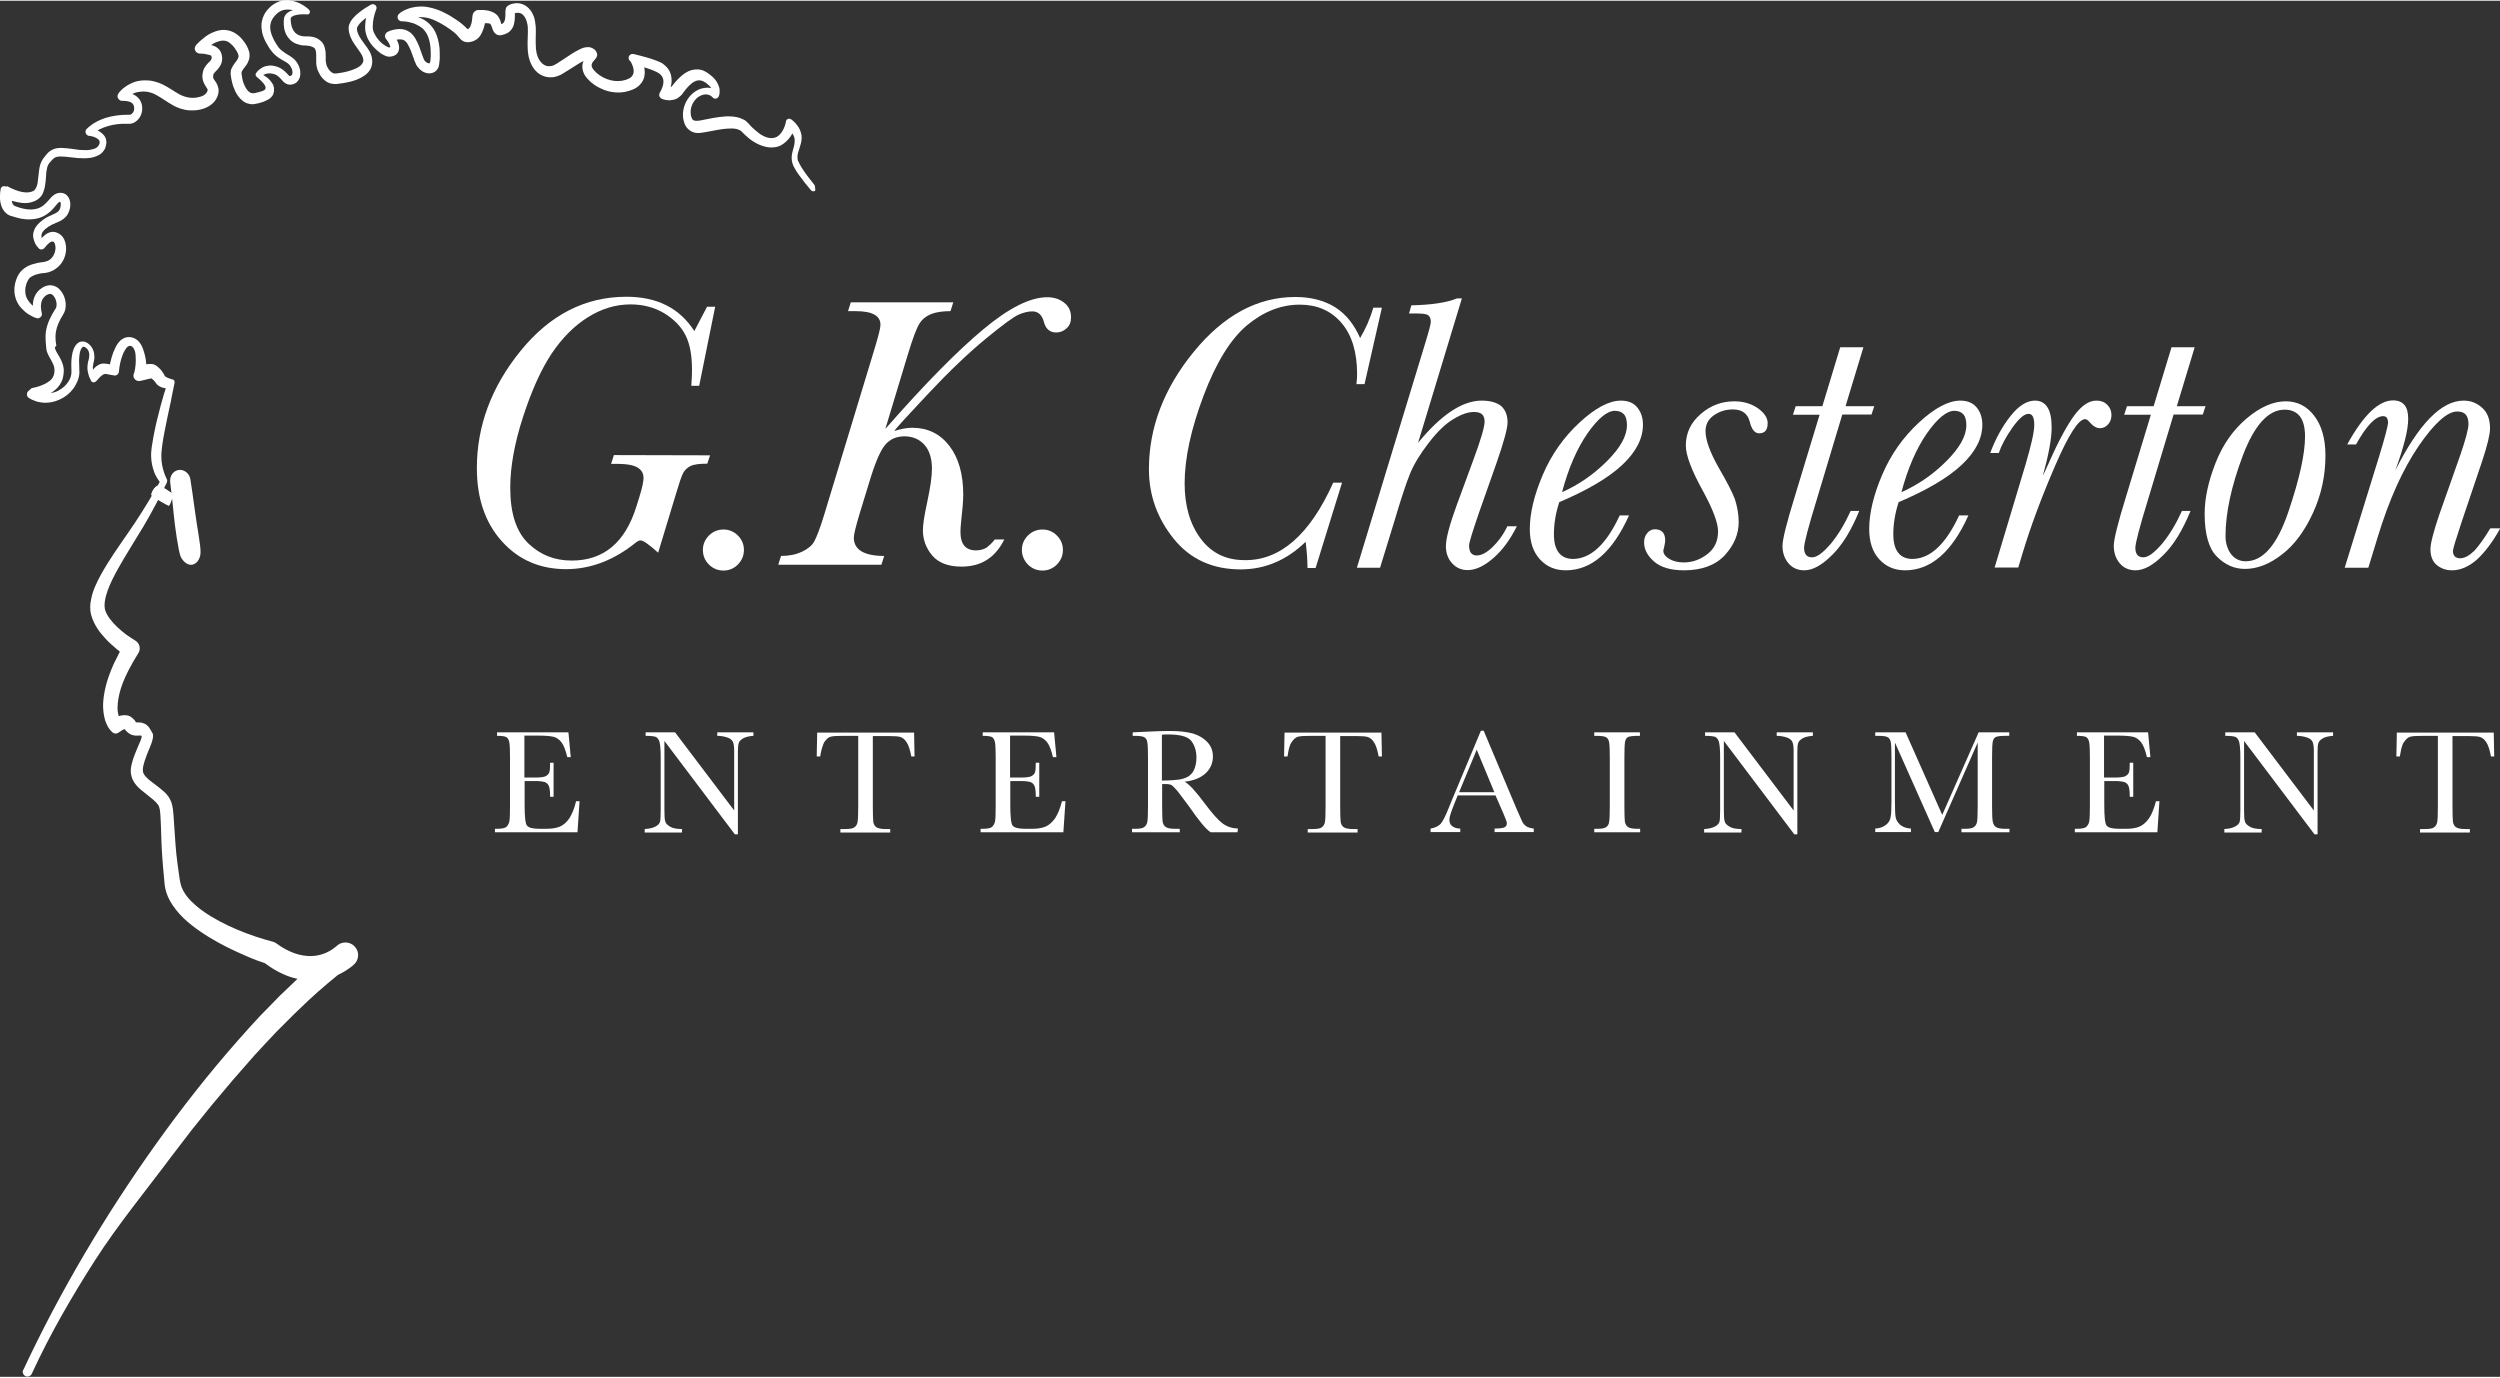 <svg xmlns="http://www.w3.org/2000/svg" width="1078" height="594" viewBox="0 0 1078.4 593.6"><rect x="0" y="0" width="1078.4" height="593.6" fill="#333333" stroke="none"/><style>.a{fill:#FFF;}</style><path d="M145.7 407.7c0 0 0.1 0 0.1-0.1C145.7 407.7 145.7 407.7 145.7 407.7z" class="a"/><path d="M351.2 79.3l0 0c-1.6-2-3.2-4-4.6-6.1 -0.7-1-1.4-2.1-1.9-3.2 -0.1-0.3-0.2-0.5-0.4-0.8 -0.1-0.2-0.2-0.4-0.2-0.7 -0.1-0.5-0.1-1-0.1-1.5 0.1-1.9 1.6-4.5 1.8-7.6 0.1-1.7-0.5-3.3-1.2-4.6 -0.8-1.3-1.7-2.4-3-3.4l-0.3-0.2c-0.2-0.2-0.6-0.3-0.9-0.3 -0.8 0-1.4 0.6-1.4 1.4 -0.5 2.6-2 5.5-4.1 6.5 -1 0.5-2.3 0.6-3.6 0.3 -1.2-0.3-2.4-0.9-3.6-1.7 -1.1-0.8-2.2-1.8-3.2-2.7 -0.5-0.5-1-1-1.5-1.6l-0.4-0.4c-0.2-0.2-0.4-0.4-0.6-0.6 -0.4-0.4-0.9-0.7-1.4-0.9 -1.9-1-3.7-1.2-5.5-1.3 -1.7-0.1-3.4 0.1-5 0.3 -1.6 0.2-3.2 0.5-4.7 0.8 -1.7 0.3-3.2 0.7-4.4 0.8 -0.6 0-1.1 0-1.5-0.1 -0.3-0.1-0.5-0.2-0.8-0.5 -0.2-0.3-0.4-0.8-0.6-1.4 -0.1-0.6-0.2-1.2-0.2-1.8 0-2.5 1.3-5 3.2-6.4 1-0.7 2.2-1.2 3.3-1.2 0.5 0 1.1 0.1 1.6 0.3 0.2 0.1 0.5 0.2 0.7 0.4 0.2 0.1 0.5 0.4 0.6 0.5l0.2 0.2c0.1 0.1 0.3 0.2 0.4 0.3 0.8 0.4 1.8 0 2.1-0.8l0 0c0.1-0.2 0.1-0.3 0.2-0.5 0-0.1 0.1-0.2 0.1-0.4 0.1-0.2 0.1-0.5 0.1-0.7 0-0.5 0-0.9 0-1.4 -0.1-0.9-0.4-1.7-0.8-2.5 -0.7-1.5-1.8-2.7-3-3.6 -1.1-0.9-2.5-2-4.3-2.4 -1.8-0.4-3.8-0.1-5.3 0.6 -1.5 0.7-2.8 1.7-3.9 2.8 -1.1 1-2 2.1-2.9 3.2 -0.1 0.1-0.2 0.3-0.3 0.4 -0.1 0.1-0.1 0.2-0.2 0.2 -0.1 0.1-0.2 0.2-0.4 0.3 0.2-0.9 0.4-1.8 0.4-2.8 0-1.3-0.2-2.8-0.9-4.1 -0.6-1.3-1.7-2.3-2.7-3.1 -0.5-0.4-1.1-0.7-1.6-0.9 -0.5-0.2-1-0.4-1.5-0.6 -1-0.4-2-0.7-2.9-1 -2-0.6-3.9-1.1-5.9-1.6l-0.9-0.2c-0.7-0.2-1.5 0.1-1.9 0.8 -0.5 0.8-0.2 1.9 0.6 2.4 0.2 0.3 0.5 0.9 0.7 1.4 0.2 0.5 0.4 1 0.5 1.5 0.2 1 0.2 1.9-0.1 2.6 -0.3 0.7-0.8 1.4-1.7 1.8 -0.9 0.5-1.9 0.8-3 1 -2.2 0.4-4.4 0.1-6.6-0.7 -2.1-0.8-4.1-2.1-5.5-3.7 -0.7-0.8-1.2-1.7-1.1-2.3 0-0.6 0.4-1.4 1.3-2.3 0.2-0.3 0.4-0.5 0.7-0.9 0.1-0.2 0.3-0.5 0.4-1.1 0-0.3 0-0.7-0.2-1.1 0-0.1-0.1-0.1-0.1-0.1l0-0.1 -0.1-0.2c-0.2-0.4-0.6-0.9-1.1-1.2 -0.5-0.3-1-0.6-1.5-0.7 -1-0.2-1.9 0-2.6 0.1 -0.7 0.2-1.4 0.5-2 0.8 -2.5 1.2-4.6 2.7-6.7 4.1 -1.1 0.7-2.1 1.4-3.1 2 -0.5 0.3-1 0.6-1.5 0.8 -0.3 0.1-0.4 0.2-0.7 0.2 -0.2 0.1-0.5 0.1-0.7 0.1 -1.9 0.3-3.6-0.9-4.7-2.7 -1.1-1.8-1.5-4.1-1.5-6.5 -0.1-2.4 0.1-4.9 0-7.6 -0.1-1.4-0.3-2.8-0.7-4.2 -0.5-1.4-1.1-2.7-2.3-3.9 -1.1-1.2-2.8-2.1-4.5-2.2 -0.9-0.1-1.7 0-2.5 0.2 -0.4 0.1-0.8 0.2-1.2 0.4 -0.2 0.1-0.4 0.2-0.7 0.4 -0.1 0-0.1 0.1-0.2 0.1 -0.1 0 0 0-0.1 0.1 -0.1 0.1-0.2 0.2-0.3 0.3 -0.3 0.4-0.4 0.6-0.4 0.8 -0.2 0.8-0.2 1.1-0.2 1.5l0 1c0 0.6 0 1.2-0.1 1.7 -0.1 1-0.5 1.8-0.9 2.1 -0.2 0.2-0.4 0.3-0.8 0.4 0-0.1 0-0.1 0-0.2 -0.2-0.6-0.3-1.3-0.8-2.2 -0.2-0.4-0.5-0.9-0.8-1.3 -0.4-0.4-0.9-0.8-1.3-1.1 -0.9-0.5-1.8-0.8-2.6-1 -0.8-0.2-1.6-0.2-2.3-0.3 -0.8 0-1.4 0-2.3 0h0l0 0c-1.3 0.2-2.2 1.3-2.3 2.6 -0.1 1.4-0.3 3.1-0.8 4.2 -0.2 0.6-0.5 1-0.8 1.2 -0.1 0.1-0.2 0.1-0.2 0.2l0 0 -0.1 0 -0.2 0.1 0 0c-0.1-0.2-0.3-0.4-0.5-0.5 -0.7-0.7-1.4-1.4-2.2-2 -1.5-1.2-3.1-2.2-4.7-3.2 -0.8-0.5-1.6-0.9-2.4-1.3 -0.9-0.4-1.7-0.9-2.6-1.2 -1.8-0.7-3.7-1.2-5.7-1.5 -2-0.2-4-0.1-6 0.4 -1 0.2-1.9 0.6-2.9 1 -0.5 0.2-0.9 0.5-1.3 0.7 -0.5 0.3-0.8 0.5-1.3 1l0 0c-0.4 0.3-0.6 0.8-0.6 1.4 0 1 0.8 1.8 1.9 1.8l0.1 0c0.4 0 1 0 1.5 0.1 0.5 0.1 1.1 0.1 1.6 0.3 1 0.2 2.1 0.5 3 1 0.9 0.4 1.9 1 2.6 1.6 0.7 0.6 1.3 1.4 1.8 2.2 1 1.8 1.5 3.9 1.7 6.1 0.1 1.1 0.1 2.2 0.1 3.3 0 0.6 0 1.1-0.1 1.7 0 0.5-0.1 1.2-0.2 1.4 -0.1 0.3-0.2 0.4-0.2 0.4 0 0-0.1 0.1-0.4 0 -0.5-0.1-1.3-0.5-1.7-1.1 -0.1-0.2-0.2-0.3-0.3-0.5 -0.1-0.2-0.2-0.4-0.3-0.7 -0.2-0.5-0.4-1-0.6-1.6 -0.4-1.1-0.8-2.3-1.2-3.4 -0.5-1.2-1-2.3-1.7-3.5 -0.4-0.6-0.8-1.2-1.3-1.7 -0.5-0.6-1.2-1.1-2-1.5 -1.5-0.8-3.2-0.9-4.6-0.7 -0.7 0.1-1.4 0.2-2.1 0.4 -0.7 0.2-1.3 0.4-2 0.8l0 0 0 0c-0.1 0.1-0.2 0.1-0.3 0.2 -0.8 0.7-1 1.9-0.3 2.8 0.7 0.8 1.4 1.9 1.7 2.8 0.2 0.4 0.1 0.7 0.2 0.7 -0.1 0-0.1 0.1-0.2 0.1 -0.1 0-0.2 0-0.3 0.1 -0.1 0-0.4-0.1-0.6-0.2 -0.5-0.2-1-0.5-1.4-0.8 -1-0.6-1.9-1.4-2.6-2.3 -0.8-0.9-1.4-1.9-1.9-2.9 -0.1-0.3-0.2-0.5-0.3-0.7 -0.1-0.2-0.1-0.5-0.2-0.7 -0.1-0.5-0.1-1.1-0.1-1.7 0-2.3 0.6-4.9 1.5-7.2l0 0c0.2-0.4 0.2-1-0.1-1.4 -0.4-0.8-1.4-1-2.2-0.6l0 0c-1.8 1-3.5 2.1-5.1 3.4 -0.8 0.6-1.6 1.3-2.3 2.1 -0.7 0.8-1.5 1.7-2 3.2 -0.1 0.4-0.2 0.8-0.2 1.2 0 0.4 0 0.6 0 0.9 0.1 0.6 0.2 1.2 0.3 1.7 0.3 1.1 0.8 2.2 1.3 3.1 1.1 1.9 2.4 3.5 3.4 5 0.5 0.7 0.9 1.5 1.1 2.1 0.2 0.7 0.3 1.3 0.2 1.8 -0.2 0.6-0.4 1-0.9 1.5 -0.4 0.5-1.1 0.9-1.8 1.3 -1.4 0.7-3.2 1.3-4.9 1.7 -0.9 0.2-1.8 0.4-2.7 0.5l-1.4 0.2c-0.3 0-0.6 0-0.8 0 -1.1-0.2-2.2-1.2-2.9-2.6 -0.4-0.7-0.6-1.4-0.7-2.2 -0.1-0.4-0.1-0.8-0.1-1.1v-1.4c0-1 0-2.1-0.3-3.3 -0.2-1.2-0.8-2.6-1.9-3.5 -2.2-2-4.9-1.9-6.7-1.9 -1.7 0-3.1-0.5-4.2-1.5 -1-1-1.7-2.6-1.9-4.3 0-0.4-0.1-0.8-0.1-1.3 0-0.2 0-0.4 0-0.6 0-0.2 0-0.2 0.1-0.3 0.1-0.3 0.6-0.7 1.4-1 1.5-0.5 3.5-0.6 5.3-0.5l0 0c0.4 0.1 0.9 0 1.2-0.3 0.4-0.5 0.4-1.2-0.1-1.7l-0.2-0.2c-1.2-1.1-2.5-1.9-3.9-2.6 -1.5-0.7-3-1.1-4.8-1.3 -1.7-0.1-3.5 0.2-5.1 1 -0.8 0.4-1.5 0.9-2.2 1.4 -0.6 0.6-1.2 1.1-1.8 1.8 -1.1 1.3-1.9 2.9-2.3 4.7 -0.4 1.7-0.2 3.5 0.1 5.1 0.4 1.6 1 3.1 1.8 4.5 0.8 1.4 1.5 2.6 2.6 3.9 1.1 1.3 2.4 2.3 3.8 3.1 1.3 0.8 2.6 1.4 3.3 2.1 0.7 0.7 1.3 1.8 1.5 2.8 0.1 0.5 0.1 1 0 1.4 -0.1 0.4-0.2 0.5-0.5 0.7 -0.1 0.1-0.3 0.2-0.4 0.2 -0.1 0-0.1 0-0.2 0 -0.2 0-0.6-0.4-1.1-1 -1-1.1-2.4-2.3-4-2.9 -0.8-0.3-1.7-0.5-2.5-0.6 -0.9-0.1-1.8 0-2.6 0.2 -0.9 0.2-1.7 0.6-2.4 1.1 -0.7 0.5-1.3 1-1.9 1.9l0 0c-0.4 0.5-0.3 1.2 0.2 1.6l0.2 0.2c1.9 1.5 4.1 3.7 3.6 4.9 -0.1 0.4-0.1 0.4-0.3 0.5 -0.2 0.2-0.6 0.4-1.1 0.6 -0.5 0.2-1.1 0.3-1.7 0.5l-0.9 0.2c-0.3 0.1-0.7 0.2-0.9 0.2 -0.8 0.1-1.5-0.1-2.2-0.6 -0.7-0.6-1.3-1.5-1.8-2.5 -0.5-1-0.9-2.2-1.1-3.4 -0.1-0.6-0.2-1.2-0.3-1.8l0-0.4c0-0.1 0-0.2 0-0.2 0-0.1 0-0.3 0.1-0.4 0.2-0.6 1-1.6 2-2.9 0.5-0.7 0.9-1.6 1.2-2.6 0.2-1 0.2-2.1 0-3 -0.5-1.8-1.3-3.2-2.2-4.4 -0.9-1.2-1.9-2.4-3.4-3.4 -1.4-1-3.2-1.6-5-1.7 -1.8-0.1-3.5 0.4-4.9 1 -1.5 0.6-2.8 1.4-4 2.4 -1.2 0.9-2.3 1.9-3.4 3.1l0 0c-0.3 0.4-0.5 0.9-0.6 1.4 0 1.2 0.9 2.2 2.1 2.3l0.1 0c1.3 0 2.7 0.2 3.8 0.5 0.5 0.1 1 0.3 1.2 0.5 0 0.1 0 0.2 0.1 0.4 0.1 0.5 0 0.8-0.1 1 -0.1 0.3-0.3 0.6-0.7 1 -0.4 0.4-1 0.9-1.6 1.7 -0.3 0.4-0.6 0.9-0.9 1.4 -0.1 0.3-0.3 0.6-0.3 0.9 -0.1 0.3-0.2 0.6-0.2 0.8 -0.2 0.9-0.3 2 0 3.2 0.3 1.2 0.9 2.2 1.3 2.8 0.2 0.3 0.4 0.6 0.5 0.8 0.1 0.1 0.1 0.2 0.2 0.4l0.1 0.1c0 0 0 0 0 0 0 0 0 0 0 0 0 0 0 0.3-0.1 0.6 -0.2 0.7-0.8 1.4-1.6 1.9 -0.9 0.5-2 0.8-3.2 1 -0.6 0.1-1.2 0.1-1.9 0.1 -0.6 0-1.2-0.1-1.7-0.2 -1.1-0.2-2.3-0.6-3.5-1.2 -2.3-1.2-4.7-3.1-7.7-4.5 -1.5-0.7-3.2-1.2-4.9-1.5 -1.7-0.2-3.5-0.2-5.2 0.1 -1.7 0.3-3.3 1-4.8 1.9 -0.7 0.4-1.4 1-2.1 1.5 -0.3 0.3-0.6 0.6-0.9 0.9 -0.3 0.3-0.6 0.6-0.9 1.1l0 0c-0.3 0.4-0.4 0.8-0.4 1.3 0.1 1.1 1 1.9 2.1 1.9l0 0c0.5 0 1.2 0 1.8 0.1 0.6 0.1 1.2 0.2 1.6 0.4 0.5 0.2 0.9 0.5 1.1 0.8 0.1 0.1 0.2 0.3 0.3 0.5 0.1 0.2 0.2 0.4 0.2 0.7 0.2 0.9 0.1 1.9-0.5 2.6 -0.3 0.4-0.6 0.7-0.9 0.8 -0.2 0.1-0.3 0.1-0.5 0.1 -0.1 0-0.1 0-0.3 0l-0.6 0c-3.1 0-6.2 0.4-9.3 1.3 -1.5 0.5-3 1.1-4.4 1.9 -0.7 0.4-1.4 0.8-2 1.3 -0.7 0.5-1.3 1-2 1.7l0 0c-0.2 0.3-0.4 0.6-0.4 1 -0.1 0.9 0.6 1.8 1.5 1.9l0.1 0c1.1 0.1 2.4 0.5 3.2 1 0.4 0.3 0.8 0.5 1 0.8 0.2 0.3 0.3 0.6 0.3 0.9 0 0.4-0.1 0.9-0.3 1.2 -0.2 0.4-0.5 0.7-0.8 1 -0.7 0.6-1.8 0.9-3 1.1 -1.2 0.2-2.5 0.2-3.8 0.1 -0.6 0-1.3-0.1-2-0.2l-2.1-0.3c-1.4-0.2-2.8-0.3-4.3-0.4 -0.8 0-1.6 0-2.5 0.2 -0.9 0.2-1.8 0.6-2.5 1.1 -0.8 0.5-1.3 1.1-1.8 1.7 -0.2 0.3-0.5 0.6-0.7 0.9 -0.2 0.3-0.4 0.5-0.7 0.9 -1 1.5-1.4 3.1-1.6 4.6 -0.2 1.5-0.3 2.9-0.5 4.2 -0.1 1.3-0.3 2.6-0.8 3.5 -0.4 1-1 1.5-2 1.8 -1 0.3-2.2 0.4-3.4 0.2 -2.4-0.3-4.9-1.4-7.1-2.6L2.6 80.2l0 0c-0.2-0.1-0.4-0.2-0.6-0.2 -0.8-0.1-1.6 0.4-1.7 1.2 -0.2 1-0.3 2-0.3 3L0 84.2l0 0c0 0 0 0 0 0 0 0.4 0 0.9 0 1.3 0.1 1.4 0.4 2.9 1.2 4.4 0.4 0.7 1 1.4 1.6 1.9 0.3 0.3 0.7 0.5 1.1 0.7 0.4 0.2 0.8 0.4 1.1 0.4 1.3 0.4 2.6 0.8 4 1.1 2.7 0.5 5.7 0.5 8.5-0.5 2.8-1 5.1-3.2 6.7-5.3l0.6-0.7c0.2-0.2 0.3-0.3 0.5-0.5 0.3-0.2 0.6-0.3 0.6-0.3 0 0 0.1 0 0.2 0.3 0.1 0.3 0.2 0.7 0.1 1.2 0 0.5-0.2 1.1-0.3 1.5 -0.2 0.4-0.4 0.8-0.7 1.1 -0.6 0.6-1.6 1.1-2.8 1.6 -1.2 0.5-2.5 1.1-3.7 2 -1.2 0.9-2.3 1.8-3.2 3.1 -0.9 1.3-1.5 3.2-1.1 4.9 0.2 0.9 0.5 1.6 0.8 2.4 0.4 0.7 0.8 1.3 1.5 2l0 0c0.1 0.1 0.1 0.1 0.2 0.2 0.7 0.5 1.7 0.4 2.3-0.4l0.2-0.2c0.5-0.7 1.3-1.5 1.9-2 0.3-0.2 0.7-0.4 0.9-0.5 0.3-0.1 0.4 0 0.6 0 0.1 0 0.2 0.1 0.3 0.1 0.1 0.1 0.1 0.1 0.2 0.2 0.1 0.1 0.3 0.4 0.4 0.7 0.2 0.7 0.3 1.5 0.2 2.4 -0.2 1.7-1 3.3-2.3 4.3 -0.6 0.5-1.4 0.8-2.2 1 -0.2 0-0.4 0.1-0.6 0.1l-0.7 0.1c-0.6 0.1-1.2 0.2-1.9 0.3 -1.2 0.3-2.5 0.6-3.8 1.2 -1.3 0.6-2.6 1.5-3.6 2.7 -1 1.2-1.6 2.6-2 3.9 -0.4 1.3-0.6 2.6-0.6 4 0 2.8 1.1 5.7 3 7.7 0.9 1 1.9 1.9 3 2.6 1.1 0.7 2.2 1.3 3.5 1.7l0 0c0.3 0.1 0.7 0.2 1.1 0 0.9-0.3 1.5-1.2 1.2-2.2l0-0.1c-0.1-0.5-0.3-1.2-0.3-1.8 -0.1-0.6-0.1-1.2 0-1.8 0.1-1.2 0.5-2.2 1.2-3 0.6-0.8 1.8-1.5 2.5-1.5 0.4-0.1 0.7 0 1 0.2 0.3 0.2 0.7 0.5 0.9 0.9 0.6 0.8 1 1.9 1.1 3 0 0.5 0 1.1-0.1 1.5 -0.1 0.5-0.2 0.5-0.7 1.3 -1.6 2.6-3.1 5.4-3.7 8.7 -0.3 1.6-0.3 3.3-0.2 4.9l0.2 2.2 0.1 1.1c0.1 0.6 0.2 1.1 0.4 1.5 0.7 1.8 1.6 3 2.1 4.1 0.6 1.1 1 2.2 1 3.2 0 0.5 0 1-0.1 1.6 -0.1 0.3-0.1 0.5-0.2 0.8 -0.1 0.2-0.2 0.5-0.3 0.7 -0.4 0.9-1.2 1.7-2.2 2.3 -1.9 1.3-4.6 2.2-7 2.6l0 0 -1.4 1.2c-0.1 0.1-0.2 0.2-0.3 0.3 -0.6 0.9-0.5 2.1 0.4 2.7 0.4 0.3 0.7 0.4 1 0.6 0.3 0.2 0.6 0.3 0.9 0.4 0.6 0.3 1.3 0.5 1.9 0.7 1.3 0.3 2.6 0.5 4 0.4 2.6-0.1 5.2-1 7.3-2.3 2.1-1.3 3.9-3.1 5.1-5.3 0.6-1.1 1.1-2.2 1.4-3.5 0.3-1.2 0.3-2.5 0.2-3.7 -0.1-2.2-0.2-4.5 0.2-6.6 0.2-1 0.6-2.1 1.2-2.6 0.4-0.4 1.5 0.1 2.1 0.9 0.6 0.8 0.9 1.8 0.8 2.8 0 0.5-0.1 1-0.2 1.5l-0.1 0.4 -0.1 0.4c-0.1 0.3-0.2 0.6-0.2 0.9 -0.2 1.2-0.3 2.5 0 3.8 0.1 0.6 0.3 1.2 0.5 1.9 0.1 0.3 0.2 0.6 0.4 0.9 0.1 0.1 0.1 0.3 0.2 0.4 0.1 0.2 0.2 0.3 0.2 0.6l0 0c0.1 0.1 0.2 0.3 0.3 0.4 0.6 0.5 1.4 0.4 1.9-0.1l0.6-0.6c0.4-0.5 1-1.2 1.5-1.6 0.5-0.5 1-0.8 1.5-0.9 0.1-0.1 0.2-0.1 0.3-0.1 0.1 0 0.1 0 0.2 0 0.1 0 0.4 0 0.7 0.1 0.6 0.1 1.4 0.3 2.2 0.4l0 0 0.6 0.1c0.1 0 0.2 0 0.3 0.1 1 0.1 1.9-0.7 2-1.7 0.2-2.4 0.7-5 1.6-7.2 0.4-1.1 1-2.2 1.6-3 0.3-0.4 0.7-0.7 1-0.8 0.3-0.1 0.5-0.2 0.8-0.1 0.6 0.1 1 0.5 1.5 1.3 0.4 0.8 0.7 1.9 0.7 3.1 0.1 1.2 0.1 2.4 0 3.6 -0.1 1.2-0.3 2.5-0.6 3.6l0 0c-0.3 0.5-0.4 1.1-0.3 1.7 0.3 1.3 1.6 2.1 2.9 1.8l1.8-0.4c1-0.2 2.2-0.6 3-0.7 0.1 0.1 0.3 0.2 0.5 0.4 0.3 0.3 0.6 0.5 0.9 0.9l0.2 0.2 0.3 0.5c0.6 0.8 1.1 1.2 1.7 1.5 1 0.5 1.8 0.7 2.6 0.8 -0.2 0.7-0.4 1.5-0.7 2.2 -0.5 1.8-1 3.5-1.5 5.3 -0.9 3.6-1.9 7.2-2.6 10.8 -0.4 1.8-0.7 3.7-1 5.5 -0.2 0.9-0.3 1.9-0.4 2.9 -0.1 1-0.2 2.1-0.1 3.1 0.1 2 0.5 4.1 1.2 6 0.3 1 0.8 1.9 1.3 2.8 0.4 0.6 0.8 1.2 1.2 1.8 -3.3 5.9-6.8 11.7-10.5 17.3 -3.9 5.9-8.2 11.7-12 17.8 -1.9 3.1-3.8 6.3-5.3 9.8 -0.8 1.8-1.4 3.6-1.8 5.7 -0.2 1-0.4 2.1-0.4 3.2 0 1.1 0.1 2.3 0.4 3.5 0.6 2.2 1.6 4.2 2.7 5.9 1.1 1.7 2.4 3.2 3.8 4.7 1.3 1.4 2.8 2.7 4.2 3.9 0.6 0.5 1.1 0.9 1.7 1.4 -0.9 1.8-1.8 3.6-2.7 5.4 -1.3 3-2.5 6-3.3 9.2 -0.8 3.2-1.4 6.5-1.2 10 0.1 1.7 0.4 3.5 0.9 5.2 0.3 0.9 0.7 1.7 1.1 2.5 0.2 0.4 0.5 0.8 0.8 1.2 0.2 0.2 0.3 0.4 0.5 0.6l0.3 0.3c0.1 0.1 0.2 0.2 0.4 0.4l0 0 0 0c0.8 0.7 1.9 0.7 2.8 0 0.4-0.3 1-0.7 1.5-1 0.3-0.2 0.7-0.3 1-0.4 0.1 0.1 0.1 0.2 0.2 0.3 0.4 0.5 1.2 1.4 2.4 2 0.6 0.3 1.3 0.4 1.9 0.5 0.6 0 1.1 0 1.5 0 0.8-0.1 1.3 0 1.3 0.2 0 0.1 0 0.1 0 0.2 0 0.1 0 0.1 0 0.1 0 0 0 0.1 0 0.1 -0.1 0.3-0.2 0.7-0.3 1.1 -0.2 0.6-0.5 1.2-0.8 1.9 -0.6 1.3-1.1 2.7-1.7 4.1 -0.6 1.4-1.1 2.9-1.5 4.6 -0.2 0.9-0.4 1.8-0.4 2.9 0 0.5 0 1.1 0.2 1.8 0.1 0.6 0.3 1.2 0.5 1.7 0.9 2.1 2.3 3.5 3.6 4.6 1.3 1.1 2.5 2 3.6 2.9 2.2 1.7 4.1 3.4 4.4 4.8 0.3 0.9 0.4 2.2 0.5 3.5 0.1 1.4 0.1 2.8 0.2 4.2 0.1 2.9 0.2 5.9 0.3 8.8 0.1 3 0.4 5.9 0.6 8.9 0.1 1.5 0.3 2.9 0.4 4.4l0.2 2.2 0.1 1.1c0.1 0.5 0.1 0.9 0.2 1.4 0.7 3.7 2.5 6.8 4.6 9.5 2.1 2.7 4.5 4.9 6.9 6.8 5 3.9 10.3 7 15.7 9.7 2.7 1.3 5.5 2.6 8.3 3.8 1.4 0.6 2.8 1.2 4.2 1.7 1.1 0.4 2.2 0.8 3.4 1.2 2.4 1.8 5.1 3.5 7.9 4.7 1.9 0.9 4 1.6 6.1 2l-0.7 0.7 -5.2 5c-1.8 1.6-3.4 3.4-5.1 5.1l-5 5.1c-3.2 3.5-6.5 7-9.6 10.6 -12.6 14.3-24.3 29.2-35.3 44.6 -11 15.4-21.3 31.2-30.9 47.5 -9.6 16.3-18.4 32.9-26.4 50l0 0.1H10c-0.5 1 0 2.2 1 2.7 1 0.5 2.2 0 2.7-1 7.8-17 17.2-33.2 27.3-49 10.1-15.7 22.1-30.2 33.2-45.1l8.5-11.1 8.8-10.9c3-3.6 6-7.1 9-10.7l9.2-10.5c3.1-3.4 6.3-6.8 9.5-10.2l4.9-4.9c1.6-1.6 3.3-3.3 5-4.9 5.3-5.2 10.9-10.1 16.7-14.8 0.8-0.4 1.6-0.7 2.3-1.2 0.8-0.4 1.5-0.9 2.2-1.4 0.4-0.2 0.7-0.5 1.1-0.8 0.4-0.3 0.7-0.5 1.1-0.9 2.3-1.9 2.7-5.4 0.7-7.7 -1.9-2.3-5.3-2.6-7.6-0.8 0 0 0 0 0 0 0 0 0 0 0 0 0 0 0 0.1-0.1 0.1 -0.1 0.1-0.1 0.1-0.2 0.2 -0.1 0.1-0.3 0.3-0.5 0.4 -0.1 0.1-0.3 0.2-0.4 0.3 -0.4 0.3-0.8 0.6-1.2 0.9 -0.8 0.5-1.7 1-2.6 1.4 -2.1 0.9-4.3 1.4-6.6 1.4 -2.3 0-4.8-0.4-7.2-1.3 -2.4-0.9-4.9-2.2-7.2-3.9l-0.9-0.6c-0.2-0.1-0.5-0.2-0.7-0.3h0c-2.6-0.7-5.4-1.5-8-2.4 -2.7-0.9-5.3-1.9-7.9-3 -5.2-2.2-10.2-4.8-14.7-8 -2.2-1.6-4.3-3.4-6-5.3 -1.7-2-3-4.1-3.5-6.4 -0.1-0.3-0.1-0.6-0.2-0.9l-0.2-1.1 -0.3-2.1c-0.2-1.4-0.4-2.9-0.6-4.3 -0.4-2.9-0.7-5.7-0.9-8.6 -0.2-2.9-0.4-5.7-0.6-8.7 -0.1-1.5-0.2-2.9-0.3-4.4 -0.1-1.5-0.3-3.1-0.8-4.8 -0.3-0.8-0.7-1.7-1.2-2.5 -0.5-0.7-1.1-1.4-1.6-1.9 -1.2-1.1-2.4-2.1-3.6-3 -1.2-0.9-2.3-1.7-3.4-2.6 -1-0.9-1.9-1.8-2.3-2.7 -0.1-0.2-0.2-0.5-0.2-0.7 0-0.2-0.1-0.4-0.1-0.7 0-0.5 0.1-1.2 0.2-1.8 0.3-1.3 0.7-2.6 1.2-3.9 0.5-1.3 1-2.7 1.6-4 0.3-0.7 0.5-1.4 0.8-2.1 0.2-0.7 0.5-1.5 0.6-2.5 0-0.3 0-0.6 0-1 0-0.2-0.1-0.5-0.3-0.8l-0.2-0.3c-0.2-0.4-0.4-0.8-0.7-1.2l-0.4-0.7c-0.2-0.2-0.4-0.5-0.6-0.7 -0.4-0.4-1-0.9-1.6-1.1 -1.3-0.6-2.5-0.5-3.1-0.5 -0.3 0-0.5 0-0.6-0.1 -0.1-0.1 0-0.1 0-0.1 0.1-0.1 0-0.1-0.5-0.8 -0.3-0.3-0.6-0.7-1.4-1.3 -0.4-0.3-1-0.6-1.7-0.7 -0.3-0.1-0.7-0.1-1.1-0.1 -0.2 0-0.4 0-0.6 0 -0.8 0.1-1.5 0.2-2 0.4 0 0 0 0 0 0 -0.3-1.1-0.5-2.3-0.5-3.5 0-2.5 0.5-5.3 1.3-8 0.8-2.7 2-5.4 3.3-8 1.3-2.6 2.8-5.2 4.4-7.7 1.1-1.8 0.6-4.1-1.2-5.3l0 0 0 0c-1.3-0.8-2.8-1.8-4.1-2.7 -1.3-1-2.6-2.1-3.8-3.2 -2.3-2.2-4.4-4.8-5.2-7.2 -0.7-2.2-0.1-5.4 1-8.5 1.1-3.1 2.7-6.2 4.4-9.3 3.4-6.1 7.3-12.1 11-18.3 3.7-6.2 7-12.6 10.2-19.1l0-0.1c0.2-0.5 0.2-1.1-0.2-1.6l0 0c-0.3-0.6-0.6-1.5-0.9-2.2 -0.3-0.8-0.5-1.6-0.7-2.4 -0.4-1.6-0.6-3.2-0.6-4.9 0-0.9 0-1.6 0.1-2.4 0.1-0.9 0.2-1.7 0.3-2.6 0.2-1.8 0.6-3.5 0.9-5.3 0.7-3.6 1.4-7.1 2.2-10.7 0.4-1.8 0.8-3.6 1.1-5.4l1.1-5.4 0-0.2c0-0.1 0-0.2 0-0.2 0-0.6-0.5-1.1-1.2-1.1h0c-1.1-0.3-2.3-0.8-2.9-1.3 -0.1-0.1-0.2-0.3-0.2-0.3 0 0 0 0 0 0l-0.1-0.1 -0.1-0.3c-0.1-0.2-0.2-0.4-0.3-0.5 -0.4-0.7-0.9-1.3-1.4-1.9 -0.6-0.6-1.2-1.2-2.1-1.7 -0.1-0.1-0.2-0.1-0.3-0.2l-0.1 0 -0.2-0.1c-0.1 0-0.3-0.1-0.4-0.1 -0.5-0.1-0.8-0.1-1.1-0.1 -0.6 0-1 0-1.5 0.1 -0.1 0-0.2 0-0.3 0.1 0 0 0-0.1 0-0.1 -0.1-1.4-0.3-2.8-0.7-4.3 -0.4-1.4-0.8-2.9-1.7-4.4 -0.5-0.7-1.1-1.5-1.9-2 -0.8-0.6-1.8-0.9-2.8-1 -1-0.1-2.2 0.2-3 0.7 -0.9 0.5-1.5 1.2-2 1.8 -1 1.3-1.5 2.7-2.1 4 -0.5 1.3-0.9 2.7-1.2 4 -0.1 0.4-0.2 0.8-0.3 1.3 -0.2-0.1-0.5-0.2-0.8-0.2 -0.6-0.1-1.2-0.2-2-0.2 -0.4 0-0.9 0.1-1.2 0.2 -0.3 0.1-0.7 0.2-0.9 0.4 -1 0.5-1.8 1.3-2.4 2.1 -0.1-0.7-0.1-1.5 0.1-2.2 0-0.2 0.1-0.5 0.1-0.7l0.2-0.8c0.2-0.7 0.2-1.4 0.2-2.1 0-1.4-0.4-3-1.4-4.3 -0.5-0.6-1.1-1.2-2-1.7 -0.4-0.2-0.9-0.4-1.6-0.4 -0.3 0-0.7 0-1 0.1 -0.3 0.1-0.6 0.2-0.9 0.4 -1 0.7-1.4 1.5-1.8 2.2 -0.3 0.7-0.5 1.4-0.7 2 -0.6 2.6-0.6 4.9-0.5 7.3l0 0.8c0 0.2 0 0.5 0 0.7 0 0.4-0.1 0.9-0.2 1.3 -0.2 0.9-0.6 1.7-1.1 2.5 -1 1.6-2.5 2.9-4.2 3.8 -0.8 0.5-1.7 0.8-2.6 1 -0.3 0.1-0.6 0.1-0.9 0.2 0.4-0.2 0.8-0.5 1.2-0.8 1.4-1 2.7-2.4 3.5-4.1 0.2-0.4 0.4-0.9 0.5-1.3 0.1-0.4 0.2-0.9 0.3-1.3 0.2-0.9 0.2-1.8 0.2-2.8 -0.3-3.8-2.9-6.6-3.6-8.5 -0.1-0.2-0.1-0.4-0.2-0.6l0-0.1 0-0.3L24.3 148.8l-0.3-2.1c-0.1-1.3-0.1-2.5 0.1-3.8 0.4-2.5 1.5-4.9 3-7.3 0.2-0.3 0.3-0.5 0.6-1.1 0.2-0.5 0.4-1 0.5-1.5 0.2-1 0.2-1.9 0.1-2.8 -0.2-1.8-0.8-3.5-2-5 -0.6-0.7-1.3-1.5-2.3-1.9 -1-0.5-2.2-0.7-3.2-0.5 -1.1 0.2-2 0.6-2.7 1.1 -0.8 0.5-1.5 1.1-2 1.8 -1.2 1.4-1.8 3.3-1.9 5 0 0.3 0 0.6 0 0.9 -0.6-0.5-1.2-1.1-1.7-1.8 -1.2-1.5-1.7-3.2-1.6-5 0-0.9 0.2-1.8 0.5-2.7 0.3-0.9 0.7-1.6 1.1-2.2 0.9-1.1 2.7-1.8 4.7-2.2 0.5-0.1 1-0.2 1.5-0.2 0.2 0 0.6-0.1 1-0.1 0.3-0.1 0.7-0.2 1-0.2 1.4-0.4 2.7-1 3.9-2 2.4-1.9 3.7-4.7 3.9-7.6 0.1-1.4-0.1-2.9-0.7-4.4 -0.3-0.7-0.8-1.5-1.5-2.1 -0.3-0.3-0.8-0.6-1.2-0.8 -0.4-0.2-0.9-0.4-1.3-0.5 -1-0.2-2-0.1-2.8 0.3 -0.8 0.3-1.5 0.8-2 1.3 -0.4 0.3-0.7 0.7-1 1 -0.1-0.2-0.1-0.4-0.1-0.6 -0.1-0.8 0.1-1.6 0.7-2.3 0.5-0.7 1.5-1.5 2.4-2.1 0.9-0.6 2-1.1 3.2-1.6 1.2-0.5 2.6-1 4-2.4 0.7-0.7 1.2-1.5 1.5-2.4 0.2-0.4 0.3-0.8 0.4-1.2 0.1-0.4 0.2-0.8 0.2-1.3 0.1-0.9 0-1.9-0.4-3 -0.2-0.5-0.6-1.1-1.1-1.6 -0.5-0.5-1.3-0.9-2.1-1 -1.6-0.2-2.8 0.4-3.6 1 -0.4 0.3-0.8 0.7-1.1 1l-0.7 0.8c-1.6 1.9-3.1 3.3-5 3.9 -1.9 0.6-4 0.6-6.2 0.1 -1.1-0.2-2.2-0.6-3.3-1 -0.3-0.1-0.4-0.2-0.5-0.2 -0.1-0.1-0.2-0.1-0.3-0.2 -0.2-0.2-0.3-0.4-0.5-0.6 -0.2-0.3-0.3-0.8-0.4-1.4 1.3 0.4 2.8 0.7 4.2 0.9 1.7 0.2 3.5 0.1 5.2-0.6 0.9-0.3 1.9-0.9 2.6-1.6 0.8-0.7 1.3-1.6 1.6-2.5 0.7-1.7 0.8-3.3 1-4.7 0.1-1.4 0.2-2.8 0.3-4 0.2-1.2 0.4-2.4 0.9-3.2 0.1-0.2 0.3-0.5 0.5-0.7 0.2-0.3 0.4-0.5 0.6-0.7 0.4-0.5 0.8-0.9 1.2-1.2 1.3-1.2 4.2-0.8 6.9-0.5l2 0.2c0.7 0.1 1.4 0.2 2.2 0.2 1.4 0.1 2.9 0.1 4.5-0.1 1.5-0.2 3.1-0.7 4.6-1.7 0.7-0.5 1.3-1.3 1.8-2.1 0.4-0.9 0.6-1.7 0.7-2.7 0-1-0.2-2.1-0.8-2.9 -0.6-0.8-1.3-1.4-2-1.9 -0.3-0.2-0.6-0.3-1-0.5 0.2-0.1 0.4-0.2 0.6-0.4 1.2-0.6 2.4-1.1 3.8-1.5 2.6-0.8 5.4-1.1 8.2-1l0.5 0c0.2 0 0.5 0 0.8 0 0.6-0.1 1.1-0.2 1.6-0.4 1-0.5 1.8-1.2 2.4-2 1.2-1.6 1.6-3.8 1.2-5.8 -0.1-0.5-0.3-0.9-0.5-1.4 -0.2-0.5-0.5-1-0.9-1.4 -0.7-0.8-1.6-1.4-2.5-1.8 -0.1 0-0.2-0.1-0.2-0.1 1-0.5 2-0.8 3.1-0.9 2.5-0.4 4.9 0.1 7.1 1.3 2.3 1.2 4.6 3 7.5 4.6 1.4 0.8 3.1 1.4 4.8 1.8 0.9 0.2 1.8 0.3 2.7 0.3 0.9 0 1.7 0 2.6-0.1 1.7-0.2 3.5-0.7 5.2-1.7 1.7-1 3.2-2.6 3.9-4.8 0.3-1.1 0.5-2.3 0-3.7 -0.1-0.2-0.1-0.3-0.2-0.5l-0.1-0.3 -0.1-0.2c-0.1-0.2-0.2-0.4-0.3-0.6 -0.2-0.4-0.5-0.7-0.7-1 -0.4-0.6-0.6-0.9-0.6-1.1 -0.1-0.2-0.1-0.6 0-1.2 0-0.2 0-0.2 0-0.2 0 0 0-0.1 0.1-0.2 0.1-0.1 0.1-0.3 0.3-0.5 0.3-0.4 0.8-0.9 1.4-1.5 0.6-0.7 1.3-1.6 1.7-2.7 0.4-1.2 0.4-2.4 0.2-3.4 0-0.2-0.1-0.5-0.2-0.7l-0.1-0.4c-0.1-0.2-0.2-0.5-0.3-0.6 -0.4-0.8-1-1.3-1.5-1.7 -0.9-0.6-1.7-0.9-2.5-1.1 0.7-0.5 1.4-0.9 2.1-1.2 1-0.4 2.1-0.7 3.1-0.7 1 0 1.8 0.3 2.7 0.9 0.8 0.6 1.6 1.4 2.3 2.4 0.7 1 1.3 2 1.5 2.8 0.2 0.8 0.1 1.3-0.5 2.2 -0.5 0.9-1.7 2-2.5 3.9 -0.2 0.5-0.3 1-0.3 1.6 0 0.3 0 0.5 0 0.8l0.1 0.6c0.1 0.8 0.2 1.5 0.4 2.3 0.3 1.5 0.8 2.9 1.5 4.4 0.7 1.4 1.6 2.8 3.1 4 0.7 0.6 1.6 1.1 2.6 1.3 1 0.3 2 0.3 2.9 0.1 0.5-0.1 0.8-0.2 1.1-0.2 0.3-0.1 0.7-0.2 1.1-0.3 0.7-0.2 1.4-0.4 2.2-0.8 0.7-0.3 1.6-0.7 2.4-1.5 0.4-0.4 0.8-0.9 1-1.5 0.2-0.6 0.3-1.1 0.3-1.6 0-0.2 0-0.5 0-0.7 0-0.2 0-0.4-0.1-0.7 -0.1-0.6-0.3-1.1-0.6-1.5 -0.5-0.8-1-1.4-1.6-2 -0.7-0.6-1.5-1.2-2.3-1.6 0 0 0.1-0.1 0.1-0.1 0.5-0.3 1-0.5 1.6-0.6 1.1-0.2 2.3 0 3.4 0.4 1.1 0.5 1.8 1.2 2.8 2.3 0.5 0.5 1 1.3 2.2 1.8 0.6 0.3 1.3 0.3 1.9 0.3 0.6-0.1 1.1-0.3 1.6-0.5 1-0.5 1.8-1.6 2.1-2.6 0.3-1 0.3-2 0.2-2.9 -0.3-1.8-1.1-3.4-2.4-4.8 -1.4-1.3-2.8-2-3.9-2.7 -1.1-0.7-2.1-1.5-2.9-2.4 -0.7-0.9-1.5-2.2-2.1-3.3 -0.6-1.2-1.1-2.4-1.4-3.6 -0.6-2.4-0.1-4.7 1.4-6.5 0.4-0.5 0.8-0.9 1.2-1.3 0.4-0.4 0.9-0.7 1.4-1 1-0.6 2.1-0.8 3.3-0.8 0.8 0 1.6 0.1 2.4 0.3 -0.2 0-0.4 0.1-0.5 0.1 -0.6 0.2-1.1 0.4-1.7 0.8 -0.6 0.4-1.1 0.9-1.5 1.7 -0.2 0.4-0.3 0.8-0.3 1.1 0 0.3-0.1 0.6-0.1 0.8 0 0.6 0 1.1 0 1.7 0.1 2.2 0.8 4.5 2.5 6.3 0.8 0.9 1.9 1.6 3 2 1.1 0.4 2.3 0.7 3.4 0.7 0.6 0 1 0 1.4 0.1 0.4 0 0.8 0.1 1.2 0.2 0.8 0.2 1.3 0.5 1.7 0.8 0.4 0.4 0.6 0.9 0.7 1.6 0.1 0.7 0.1 1.6 0.1 2.5l0 1.5c0 0.6 0 1.2 0.1 1.8 0.2 1.2 0.5 2.3 1.1 3.3 0.5 1.1 1.2 2.1 2.1 2.9 0.9 0.9 2.1 1.6 3.5 1.8 0.7 0.1 1.4 0.2 2.1 0.1l1.5-0.2c1-0.1 2-0.3 3-0.5 2-0.4 4.1-1 6.1-2.1 1-0.6 2-1.2 2.9-2.2 0.4-0.5 0.8-1 1.1-1.6 0.3-0.6 0.5-1.3 0.6-2 0.2-1.3 0-2.8-0.4-3.9 -0.4-1.2-1-2.1-1.6-3 -1.2-1.7-2.4-3.2-3.3-4.7 -0.4-0.7-0.8-1.5-1-2.2 -0.1-0.4-0.2-0.8-0.2-1.1 0-0.2 0-0.4 0-0.5 0 0 0-0.1 0-0.2 0.1-0.4 0.6-1.1 1.1-1.8 0.6-0.6 1.2-1.3 1.9-1.8 0.3-0.2 0.6-0.5 0.9-0.7 -0.2 1.2-0.4 2.5-0.4 3.8 0 0.7 0 1.5 0.2 2.3 0.1 0.4 0.2 0.8 0.3 1.2 0.1 0.4 0.3 0.8 0.4 1.1 0.6 1.4 1.4 2.6 2.4 3.8 1 1.1 2.1 2.1 3.3 3 0.6 0.4 1.3 0.8 2 1.1 0.4 0.2 0.8 0.3 1.3 0.4 0.3 0 0.6 0.1 1 0 0.2 0 0.4-0.1 0.7-0.1 0.5-0.1 1-0.3 1.5-0.6 0.5-0.3 1-0.9 1.3-1.6 0.5-1.3 0.2-2.4 0-3.2 -0.2-0.7-0.5-1.3-0.8-1.8 0.2 0 0.4-0.1 0.7-0.1 0.9-0.1 1.8 0 2.4 0.3 0.3 0.2 0.6 0.3 0.9 0.7 0.3 0.3 0.6 0.7 0.8 1.1 0.5 0.9 1 1.9 1.4 2.9 0.4 1.1 0.8 2.2 1.2 3.3 0.2 0.6 0.4 1.2 0.7 1.8 0.1 0.3 0.3 0.6 0.4 0.9 0.2 0.3 0.4 0.7 0.7 1 1 1.3 2.4 2.3 4.2 2.6 0.9 0.1 2 0 3-0.6 1-0.6 1.6-1.7 1.8-2.5 0.2-0.9 0.2-1.5 0.3-2.1 0.1-0.6 0.1-1.3 0.1-1.9 0-1.3 0-2.5-0.1-3.8 -0.3-2.5-0.8-5.1-2.2-7.6 -0.7-1.2-1.6-2.3-2.7-3.3 -1.1-0.9-2.2-1.6-3.5-2.1 -0.3-0.1-0.6-0.2-0.9-0.3 1-0.1 2 0 3 0.1 1.5 0.2 3.1 0.7 4.5 1.4 0.7 0.3 1.4 0.7 2.2 1.1 0.7 0.4 1.5 0.9 2.2 1.3 1.4 0.9 2.8 1.9 4 2.9 0.6 0.5 1.1 1.1 1.6 1.7 0.3 0.3 0.5 0.6 1 1.1 0.3 0.3 0.7 0.6 1.3 0.9 0.6 0.2 1.2 0.3 1.6 0.3 0.4 0 0.8 0 1-0.1l0.4-0.1 0.2 0 0.3-0.1c0.8-0.2 1.5-0.6 2.1-1 1.2-0.9 1.8-2 2.3-3.1 0.5-1 0.8-2 1-3 0.1-0.3 0.1-0.5 0.2-0.8 0.4 0 0.7 0 1 0 0.5 0 0.9 0.1 1.1 0.2 0.1 0 0.1 0 0.2 0.1 0.1 0 0.1 0.1 0.2 0.3 0.2 0.3 0.4 0.8 0.6 1.4 0.1 0.3 0.2 0.7 0.4 1.1 0.2 0.4 0.5 1 1.3 1.6 0.4 0.3 1 0.5 1.5 0.5 0.1 0 0.2 0 0.3 0 0.1 0 0.2 0 0.3 0l0.3-0.1c0.4-0.1 0.8-0.2 1.2-0.3 0.8-0.3 1.7-0.7 2.4-1.4 0.7-0.7 1.2-1.5 1.5-2.3 0.3-0.8 0.4-1.6 0.5-2.4 0.1-0.7 0.1-1.5 0.1-2.1l0-0.9c0.1 0 0.2-0.1 0.3-0.1 0.4-0.1 0.9-0.1 1.3-0.1 0.8 0.1 1.5 0.4 2.1 1.1 0.6 0.6 1.1 1.6 1.4 2.6 0.3 1 0.5 2 0.5 3.2 0.1 2.3-0.2 4.9-0.1 7.6 0 1.4 0.1 2.7 0.4 4.2 0.3 1.4 0.8 2.9 1.6 4.3 0.8 1.4 1.9 2.7 3.4 3.6 1.5 0.9 3.4 1.4 5.2 1.2 0.4 0 0.9-0.1 1.3-0.2 0.4-0.1 0.9-0.3 1.3-0.4 0.8-0.3 1.4-0.6 2-1 1.2-0.7 2.3-1.4 3.4-2.1 1.9-1.2 3.8-2.5 5.5-3.3 -0.3 0.7-0.5 1.5-0.5 2.3 0 1.2 0.3 2.3 0.7 3.1 0.4 0.9 0.9 1.5 1.4 2.1 2.1 2.4 4.6 3.9 7.4 5 2.8 1 5.9 1.4 8.9 0.8 1.4-0.3 2.9-0.7 4.4-1.5 1.5-0.8 2.9-2.2 3.6-4 0.7-1.8 0.6-3.6 0.3-5.1 0 0 0 0 0 0 0.5 0.2 1 0.3 1.5 0.5 0.9 0.3 1.8 0.6 2.7 1 0.4 0.2 0.9 0.4 1.3 0.6 0.4 0.2 0.7 0.4 1 0.6 1.2 0.9 1.8 2 1.8 3.5 0 1.5-0.7 3.3-1.5 4.6l-0.2 0.4 0 0.1c-0.4 0.9 0.1 1.9 1 2.3 0.5 0.2 0.8 0.3 1.3 0.4 0.4 0.1 0.8 0.2 1.2 0.2 0.8 0.1 1.7 0 2.6-0.2 0.9-0.2 1.7-0.6 2.4-1.2 0.4-0.3 0.7-0.6 1-0.9 0.3-0.3 0.6-0.7 0.7-0.9 1.5-2.1 3.2-4 5-4.9 1.8-0.9 3.5-0.5 5.4 1.1 0.7 0.5 1.3 1.1 1.7 1.8 -0.5-0.1-1-0.2-1.5-0.2 -2.1 0-3.9 0.6-5.5 1.7 -3.2 2.2-5 5.8-5.2 9.5 0 1 0 1.9 0.3 2.9 0.2 0.9 0.5 1.9 1.2 2.9 0.7 1 1.8 1.8 2.9 2.2 1.1 0.4 2.2 0.4 3.1 0.3 1.9-0.2 3.4-0.6 4.8-0.8 1.6-0.3 3-0.6 4.5-0.8 1.5-0.2 2.9-0.3 4.3-0.3 1.4 0 2.7 0.3 3.5 0.8 0.2 0.1 0.4 0.2 0.6 0.4 0.1 0.1 0.1 0.1 0.2 0.2l0.4 0.4c0.6 0.6 1.2 1.2 1.8 1.7 1.2 1.1 2.6 2.1 4.1 2.9 1.5 0.8 3.2 1.4 5 1.7 1.8 0.2 3.8 0.1 5.5-0.8 1.7-0.9 3.1-2.3 4.1-3.7 0.3-0.4 0.6-0.9 0.9-1.4 0 0 0.1 0.1 0.1 0.1 0.6 0.9 0.9 1.8 0.9 2.7 0 0.1 0 0.2 0 0.3l0 0.4c0 0.3-0.1 0.6-0.1 0.9 -0.1 0.6-0.2 1.2-0.4 1.8 -0.3 1.2-0.8 2.6-0.8 4.2 0 0.8 0.1 1.6 0.3 2.3 0.1 0.4 0.3 0.8 0.4 1.1 0.2 0.3 0.3 0.7 0.5 1 0.7 1.2 1.4 2.4 2.2 3.4 1.6 2.2 3.2 4.2 4.9 6.2 0.5 0.6 1.3 0.7 1.9 0.2C351.6 80.8 351.7 79.9 351.2 79.3zM65.6 162.9c0 0-0.1 0-0.2 0C65.5 162.9 65.6 162.9 65.6 162.9zM41.7 162.3c0 0-0.1 0-0.1 0l0.1 0L41.7 162.3zM19.1 104.2c0 0 0 0 0 0h0L19.1 104.2zM90.6 23.9C90.6 23.9 90.6 23.9 90.6 23.9 90.7 23.9 90.7 23.9 90.6 23.9zM112 32.9L112 32.9 112 32.9 112 32.9zM168 20.1c0 0 0.1 0 0 0C168 20.1 168 20.1 168 20.1zM201.6 12.8c0 0 0.1 0 0 0C201.6 12.8 201.6 12.8 201.6 12.8zM215.2 10.3l0.1 0c0 0 0 0 0 0l-0.2 0C215.1 10.3 215.2 10.3 215.2 10.3zM253.7 24.7c0 0 0 0 0 0C253.7 24.7 253.7 24.7 253.7 24.7zM286.6 37.6l0 0C286.6 37.6 286.6 37.6 286.6 37.6z" class="a"/><path d="M74.9 221.2c0.5 5.5 2.1 16.4 3 18.5 0.9 2.1 3 3.9 4.9 3.6 1.9-0.3 3.5-2.2 3.7-5 0.2-3.1-1.6-11.8-2.3-17.4 -0.7-5.5-1.8-12.7-2.1-14.6 -0.3-2.2-2.6-4.2-4.9-3.9 -2.3 0.3-4 2.3-3.8 5.2C73.6 209.5 74.4 215.6 74.9 221.2z" class="a"/><path d="M72.7 217.8c0.6 0.2 2.3-4.6 1.3-5.4 -1.1-0.8-4.3-3.1-5.7-3.2 -1.4-0.1-3.6 3.6-2.8 4.3C66.2 214.2 72.1 217.6 72.7 217.8" class="a"/><path d="M72.7 217.8c0.6 0.2 2.3-4.6 1.3-5.4 -1.1-0.8-4.3-3.1-5.7-3.2 -1.4-0.1-3.6 3.6-2.8 4.3C66.2 214.2 72.1 217.6 72.7 217.8z" class="a"/><path d="M306.3 196.1l-1.2 3.6c-3.4 0-5.8 0.3-7.2 1 -1.4 0.7-2.5 1.7-3.2 3 -0.7 1.3-1.7 4.3-3.1 9l-7.7 25.4c-3.9-3.5-6.4-5.3-7.6-5.3 -0.6 0-1.2 0.3-2 0.9 -9.5 7.7-19.6 11.5-30.1 11.5 -11.3 0-20.5-4-27.7-12 -7.2-8-10.8-18.5-10.8-31.6 0-18.2 6.3-35.1 18.9-50.6 12.6-15.5 27.8-23.3 45.6-23.3 13.2 0 23 4.9 29.3 14.8l5.5-10.5h3.5l-6.9 34.1h-3.4c0.2-2.6 0.3-4.9 0.3-6.9 0-6.2-0.9-11.2-2.8-14.9 -1.9-3.8-5-6.9-9.2-9.5 -4.2-2.5-9.1-3.8-14.5-3.8 -6.5 0-12.6 1.9-18.5 5.6 -5.9 3.7-11.1 9-15.6 15.7 -4.5 6.8-8.6 15.9-12.3 27.3 -3.7 11.4-5.5 21.6-5.5 30.5 0 11 2.6 19 7.8 24 5.2 5 11.4 7.4 18.7 7.4 13.8 0 23.1-7.8 27.9-23.3l1.2-3.8c1.3-4.2 1.9-7 1.9-8.5 0-4.1-3.6-6.1-10.8-6.1h-3.2l1.2-3.8L306.3 196.1 306.3 196.1z" class="a"/><path d="M303.2 236.9c0-2.4 0.9-4.5 2.6-6.2 1.7-1.7 3.8-2.6 6.3-2.6 2.4 0 4.5 0.9 6.2 2.6 1.7 1.7 2.6 3.8 2.6 6.2 0 2.5-0.9 4.5-2.6 6.3 -1.7 1.7-3.8 2.6-6.2 2.6 -2.5 0-4.6-0.9-6.3-2.6C304 241.4 303.2 239.3 303.2 236.9z" class="a"/><path d="M429.1 232.4h4.1c-1.9 3.9-4.4 6.8-7.5 8.8 -3.1 2-6.8 2.9-11 2.9 -5.6 0-9.8-1.6-12.5-4.7 -2.7-3.2-4.1-6.8-4.1-11 0-2.3 0.6-6.4 1.9-12.3 1.3-6.1 2-10.8 2-14.2 0-4.5-1.1-8-3.3-10.4 -2.2-2.4-5.1-3.6-8.5-3.6 -3.5 0-6.3 1.2-8.4 3.7 -2.1 2.5-4.4 7.9-6.9 16.3l-4.2 13.7c-1.6 5.4-2.4 8.7-2.4 10 0 5.2 4.4 7.9 13.1 7.9l-1.2 3.8h-44.5l1.2-3.8c3.5 0 6.4-0.6 9-1.8 2.5-1.2 4.3-2.6 5.3-4.4 1-1.8 2.5-5.6 4.3-11.5l21.7-71.5c1.7-5.6 2.6-9.1 2.6-10.5 0-4-3.6-5.9-10.8-5.9h-3.2l1.2-3.8h44.2l-1.2 3.8c-3.3 0-6.1 0.4-8.2 1.2 -2.1 0.8-3.8 2.1-5 3.9 -1.3 1.8-3 6.4-5.2 13.6l-9.7 32.1c17.1-19.5 31.2-33.8 42.3-43 11-9.2 20.2-13.8 27.5-13.8 3 0 5.4 0.8 7.4 2.4 2 1.6 2.9 3.7 2.9 6.3 0 2-0.6 3.5-1.9 4.7 -1.3 1.2-2.8 1.8-4.5 1.8 -2.7 0-4.5-1.5-5.3-4.5 -0.8-3.1-2.5-4.6-5-4.6 -1.8 0-3.8 0.5-5.9 1.4s-6.9 4.4-14.3 10.5c-7.4 6.1-15.6 13.9-24.7 23.6 -9.1 9.7-14 15-14.6 16.1 2.8-0.9 5.4-1.4 7.7-1.4 6.6 0 12 2.6 16 7.8 4 5.2 6 12.2 6 21.1 0 2.4-0.3 6.2-0.9 11.5 -0.2 1.8-0.3 3.4-0.3 4.6 0 5.2 2.2 7.9 6.7 7.9 1.7 0 3.2-0.4 4.6-1.2C426.7 235 428 233.9 429.1 232.4z" class="a"/><path d="M440.8 236.9c0-2.4 0.9-4.5 2.6-6.2 1.7-1.7 3.8-2.6 6.3-2.6 2.4 0 4.5 0.9 6.2 2.6s2.6 3.8 2.6 6.2c0 2.5-0.9 4.5-2.6 6.3 -1.7 1.7-3.8 2.6-6.2 2.6 -2.5 0-4.6-0.9-6.3-2.6C441.7 241.4 440.8 239.3 440.8 236.9z" class="a"/><path d="M575.1 207.9h3.8l-11.4 36.8h-3.5c0-3.5-0.3-7.3-0.8-11.3 -8.1 7.9-17.5 11.9-28 11.9 -12.2 0-21.8-4.4-28.9-13.2 -7.1-8.8-10.7-18.8-10.7-30 0-17.9 6.4-34.8 19.3-50.6 12.9-15.8 27.5-23.7 43.8-23.7 6.8 0 12.5 1.5 17.2 4.4 4.7 3 8.2 7.4 10.8 13.3 2.5-4.2 4.4-8.6 5.7-13.1h3.7l-7.5 33h-3.5c0.2-1.5 0.3-2.9 0.3-4.3 0-9.6-2.3-17-6.8-22.2 -4.5-5.2-10.5-7.8-17.9-7.8 -8.1 0-15.7 3-22.8 8.9 -7 5.9-13.3 16-18.7 30.3s-8.2 27-8.2 37.9c0 9.7 2.3 17.6 6.9 23.8 4.6 6.2 10.9 9.3 18.9 9.3C552.1 241.6 565 230.4 575.1 207.9z" class="a"/><path d="M595.3 244.6h-10l29.4-96.6c1.7-5.5 2.5-8.6 2.5-9.5 0-1.3-0.4-2.2-1.1-2.8 -0.8-0.6-2.6-0.8-5.6-0.8h-2.7l1-3.5c8.9-0.2 15.4-1.2 19.7-3h2.1L611.7 190.7c10-12.2 19.2-18.2 27.4-18.2 3.7 0 6.5 0.8 8.4 2.3 1.8 1.6 2.8 3.9 2.8 7.1 0 2.5-1.6 8.5-4.9 17.9l-7.4 21c-2.8 8.2-4.3 12.9-4.3 14.2 0 1.4 0.3 2.5 0.8 3.2 0.6 0.7 1.4 1.1 2.5 1.1 2 0 4.3-1.2 6.8-3.6 2.5-2.4 4.7-5.4 6.4-9h4.1c-2.8 5.7-6.2 10.3-10.1 13.7s-7.6 5.2-11.1 5.2c-2.6 0-4.8-0.9-6.6-2.8s-2.8-4.4-2.8-7.5c0-3.3 1.6-9.3 4.7-17.8l7.1-19.3c3.3-8.9 4.9-14.4 4.9-16.7 0-1.4-0.4-2.4-1.1-3.1 -0.8-0.7-1.9-1-3.5-1 -2.5 0-5.5 1-8.9 3.1 -3.4 2-6.9 5.4-10.6 10.2 -3.7 4.8-6.4 9.2-8.1 13.4 -1.7 4.2-3.9 10.9-6.6 20L595.3 244.6z" class="a"/><path d="M698.7 222h4c-7.1 15.8-16.2 23.7-27.3 23.7 -4.6 0-8.3-1.6-11.2-4.8 -2.9-3.2-4.3-7.5-4.3-13 0-6.9 1.9-14.7 5.6-23.4 3.7-8.7 9-16.2 15.8-22.5 6.8-6.3 12.8-9.5 17.9-9.5 3.1 0 5.5 1 7.1 3 1.6 2 2.4 4.4 2.4 7.4 0 6-3 11.8-9 17.4 -6 5.6-15.1 10.9-27.1 16 -1.6 4.9-2.3 9.5-2.3 13.8 0 3.6 0.7 6.2 2.1 8 1.4 1.8 3.5 2.7 6.2 2.7C686.2 240.7 692.9 234.5 698.7 222zM673.8 212c7.2-3.2 13.7-7.7 19.4-13.4 5.7-5.7 8.6-10.8 8.6-15.5 0-2.1-0.4-3.7-1.3-4.7 -0.9-1-2.2-1.5-3.9-1.5 -3.3 0-7.3 3.3-11.8 9.7C680.3 193.1 676.6 201.5 673.8 212z" class="a"/><path d="M750 224.9c0 5.2-2 9.9-6 14.3 -4 4.3-9.9 6.5-17.6 6.5 -5.7 0-10.1-1.3-12.9-3.8 -2.9-2.5-4.3-5.3-4.3-8.2 0-1.6 0.4-2.9 1.3-4 0.9-1.1 2-1.7 3.3-1.7 3 0 4.5 1.6 4.5 4.8 0 0.7-0.2 1.8-0.5 3.1 -0.2 0.6-0.3 1.1-0.3 1.4 0 1.3 0.9 2.5 2.6 3.5 1.7 1 3.8 1.5 6.2 1.5 3.7 0 7.1-1.2 10.2-3.6 3.1-2.4 4.6-5.6 4.6-9.8 0-3.6-2.1-9.3-6.4-17.2 -5-9-7.5-15.6-7.5-19.8 0-5.4 2.1-9.9 6.4-13.6 4.2-3.7 9.1-5.5 14.5-5.5 4 0 7.3 1 10.2 3 2.8 2 4.2 4.2 4.2 6.4 0 3-1.2 4.4-3.7 4.4 -1.8 0-3.2-1.6-4-4.9 -0.9-3.6-3.3-5.4-7.3-5.4 -3.2 0-5.9 0.9-8.3 2.6s-3.5 4-3.5 6.8c0 3.8 1.9 9 5.6 15.6 3.5 6 5.9 10.6 7.1 13.8C749.4 218.3 750 221.6 750 224.9z" class="a"/><path d="M808.5 174.8l-1.2 3.7h-12.6l-11 36.6c-3.7 12-5.5 19-5.5 20.9 0 1.3 0.3 2.4 0.9 3.1 0.6 0.7 1.4 1 2.6 1 2 0 4.6-1.9 7.9-5.7 3.2-3.8 6.1-8.6 8.7-14.3h3.7c-3.4 8.3-7.3 14.7-11.7 19 -4.4 4.4-8.4 6.6-12 6.6 -2.8 0-5.1-1-6.8-3 -1.7-2-2.6-4.5-2.6-7.6 0-2.6 1.7-9.6 5.2-20.9l10.8-35.6h-11.5l1.2-3.7h11.5l7.7-25.4h10l-7.7 25.4h12.5V174.8z" class="a"/><path d="M845.1 222h4c-7.1 15.8-16.2 23.7-27.3 23.7 -4.6 0-8.3-1.6-11.2-4.8 -2.9-3.2-4.3-7.5-4.3-13 0-6.9 1.9-14.7 5.6-23.4 3.7-8.7 9-16.2 15.8-22.5 6.8-6.3 12.8-9.5 17.9-9.5 3.1 0 5.5 1 7.1 3 1.6 2 2.4 4.4 2.4 7.4 0 6-3 11.8-9 17.4 -6 5.6-15.1 10.9-27.1 16 -1.6 4.9-2.3 9.5-2.3 13.8 0 3.6 0.7 6.2 2.1 8 1.4 1.8 3.5 2.7 6.2 2.7C832.6 240.7 839.3 234.5 845.1 222zM820.2 212c7.2-3.2 13.7-7.7 19.4-13.4 5.7-5.7 8.6-10.8 8.6-15.5 0-2.1-0.4-3.7-1.3-4.7 -0.9-1-2.2-1.5-3.9-1.5 -3.3 0-7.3 3.3-11.8 9.7C826.7 193.1 823 201.5 820.2 212z" class="a"/><path d="M862.2 195.1h-3.7c2.3-6.2 5.3-11.6 8.8-16 3.5-4.4 7-6.6 10.5-6.6 2.4 0 4.2 1 5.4 2.9 1.2 1.9 1.8 4.8 1.8 8.7 0 4.9-1.3 11.8-3.8 20.8 0.3-0.6 1.3-2.6 2.8-6 4.1-9.3 7.8-16 10.9-20.2 3.1-4.1 6.2-6.2 9.4-6.2 2 0 3.5 0.6 4.7 1.8 1.2 1.2 1.8 2.7 1.8 4.4 0 1.7-0.5 3-1.5 4.1 -1 1.1-2.1 1.6-3.5 1.6 -1.5 0-3-0.9-4.6-2.8 -0.6-0.7-1.2-1.1-1.8-1.1 -2.8 0-7.1 6.7-12.9 20.1 -5.8 13.4-10.5 26-14.1 37.9l-1.8 6H860.4l13.3-44.3c2.5-8.5 3.8-14.2 3.8-17.2 0-1.6-0.2-2.8-0.6-3.6 -0.4-0.8-1-1.2-1.9-1.2 -1.8 0-4.1 2-6.9 5.9C865.3 188.1 863.3 191.8 862.2 195.1z" class="a"/><path d="M951.4 174.8l-1.2 3.7h-12.6l-11 36.6c-3.7 12-5.5 19-5.5 20.9 0 1.3 0.3 2.4 0.9 3.1 0.6 0.7 1.4 1 2.6 1 2 0 4.6-1.9 7.9-5.7 3.2-3.8 6.1-8.6 8.7-14.3h3.7c-3.4 8.3-7.3 14.7-11.7 19 -4.4 4.4-8.4 6.6-12 6.6 -2.8 0-5.1-1-6.8-3 -1.7-2-2.6-4.5-2.6-7.6 0-2.6 1.7-9.6 5.2-20.9l10.8-35.6h-11.5l1.2-3.7h11.5l7.7-25.4h10l-7.7 25.4h12.6V174.8z" class="a"/><path d="M951 221.3c0-6.7 1.6-14 4.7-21.9 3.1-7.9 7.6-14.3 13.4-19.2 5.8-4.9 11.4-7.4 16.9-7.4 5 0 9.1 2.1 12.3 6.3 3.2 4.2 4.8 9.9 4.8 17.1 0 8.7-1.8 17-5.4 24.8 -3.6 7.8-8 13.8-13.4 17.9 -5.4 4.2-10.7 6.2-15.9 6.2 -4.6 0-8.7-1.8-12.2-5.4C952.8 236.3 951 230.1 951 221.3zM960 230.9c0 3 0.8 5.6 2.3 7.7 1.6 2.1 3.7 3.2 6.4 3.2 7.5 0 13.6-7.1 18.4-21.3 4.8-14.2 7.2-25 7.2-32.5 0-3.8-0.7-6.7-2.2-8.7 -1.5-1.9-3.7-2.9-6.6-2.9 -7 0-13 6.6-18 19.7C962.5 209.4 960 221 960 230.9z" class="a"/><path d="M1074.2 227.6h4.3c-3.3 6-6.8 10.5-10.2 13.6 -3.5 3-7 4.5-10.7 4.5 -2.5 0-4.7-0.8-6.5-2.3 -1.8-1.5-2.7-3.8-2.7-6.8 0-2.5 1.3-7.5 3.8-14.9l9-25.5c2.4-7 3.6-11.5 3.6-13.6 0-1.8-0.4-3.2-1.2-4.1 -0.8-0.9-2-1.3-3.7-1.3 -4.2 0-9.8 5-16.6 14.9 -6.8 10-12.7 23-17.6 39.1l-4.1 13.4h-10.2l14.7-47.5c2.7-8.8 4-13.8 4-15.1 0-0.9-0.2-1.6-0.5-2.1 -0.3-0.4-0.9-0.7-1.6-0.7 -3.3 0-7.2 4.1-11.7 12.2h-3.8c7-12.7 13.6-19 19.8-19 2.2 0 3.8 0.7 4.9 2 1.1 1.3 1.6 3.3 1.6 6 0 4.8-1.9 12.2-5.6 22.3 10.1-20.1 19.9-30.2 29.5-30.2 3.1 0 5.7 1 8 3.1 2.3 2 3.4 5 3.4 8.9 0 2.5-1.1 7.2-3.4 14.1l-9 26.7c-2.4 7.2-3.6 11.2-3.6 12 0 1.1 0.3 1.9 0.8 2.4 0.5 0.5 1.3 0.8 2.3 0.8 1.9 0 3.9-1.1 6.1-3.2C1069.4 235 1071.7 231.8 1074.2 227.6z" class="a"/><path d="M248.5 345.3h1.5l-0.9 13.4h-35.6v-1.5h0.9c2.1 0 3.5-0.3 4.1-0.9 0.6-0.6 1-1.3 1.2-2.2 0.2-0.9 0.3-3.1 0.3-6.7V326.4c0-3.3-0.1-5.4-0.3-6.5 -0.2-1-0.6-1.8-1.2-2.2 -0.6-0.4-2-0.6-4.1-0.6v-1.5h30.8l1 10.7h-1.5c-0.7-3-1.5-5.1-2.5-6.4 -1-1.3-2.2-2.1-3.5-2.4s-3.5-0.5-6.5-0.5h-6v18.1h4.6c2.1 0 3.6-0.2 4.4-0.5 0.8-0.4 1.4-0.9 1.7-1.6 0.3-0.7 0.4-2.2 0.4-4.3h1.5v14.7h-1.5c0-2.4-0.2-4-0.6-4.8 -0.4-0.8-1-1.3-1.8-1.6 -0.8-0.2-2.1-0.4-3.9-0.4h-4.7v10.2c0 5.1 0.3 8.1 1 9 0.7 0.9 2.4 1.4 5.3 1.4h3.2c2.3 0 4.1-0.3 5.6-0.9 1.5-0.6 2.9-1.8 4.2-3.6C246.7 350.9 247.8 348.4 248.5 345.3z" class="a"/><path d="M317 359.6l-30.4-40.3v29.9c0 2.5 0.1 4.1 0.4 4.9 0.2 0.8 0.9 1.5 2.1 2.2 1.1 0.7 2.9 1 5.1 1v1.5h-16.1v-1.5c2.1-0.1 3.6-0.5 4.7-1.1 1.1-0.6 1.7-1.3 1.9-2 0.2-0.7 0.3-2.3 0.3-5V326.4c0-3.3-0.2-5.5-0.5-6.6 -0.3-1.1-0.8-1.8-1.5-2.2 -0.7-0.3-2.2-0.5-4.5-0.5v-1.5h12.7l25.5 33.7v-25.7c0-1.9-0.2-3.2-0.6-4 -0.4-0.8-1.2-1.4-2.4-1.8 -1.2-0.4-2.7-0.7-4.3-0.7v-1.5h15.6v1.5c-1.8 0.1-3.3 0.5-4.3 1 -1 0.6-1.7 1.2-2 2 -0.3 0.8-0.4 2.1-0.4 3.9v35.6L317 359.6 317 359.6z" class="a"/><path d="M353.8 326h-1.5l0.2-10.3h41.8l0.2 10.3h-1.4c-0.5-2.8-1.2-4.9-2-6.1 -0.8-1.3-1.8-2-2.7-2.3 -1-0.3-2.6-0.4-5-0.4h-6.9v30.4c0 3.4 0.1 5.6 0.2 6.6 0.2 1.1 0.6 1.8 1.3 2.3 0.7 0.5 2 0.8 3.9 0.8h2.1v1.5h-21.5v-1.5h2.2c1.8 0 3.1-0.2 3.8-0.7 0.7-0.5 1.2-1.2 1.4-2.2 0.2-1 0.3-3.3 0.3-6.9v-30.4h-6.4c-2.8 0-4.6 0.1-5.6 0.4 -1 0.3-1.8 1.1-2.7 2.4C354.9 321.2 354.2 323.2 353.8 326z" class="a"/><path d="M458.1 345.3h1.5l-0.9 13.4H423v-1.5h0.9c2.1 0 3.5-0.3 4.1-0.9 0.6-0.6 1-1.3 1.2-2.2 0.2-0.9 0.3-3.1 0.3-6.7V326.4c0-3.3-0.1-5.4-0.3-6.5 -0.2-1-0.6-1.8-1.2-2.2 -0.6-0.4-2-0.6-4.1-0.6v-1.5h30.8l1 10.7h-1.5c-0.7-3-1.5-5.1-2.5-6.4 -1-1.3-2.2-2.1-3.5-2.4s-3.5-0.5-6.5-0.5h-6v18.1h4.6c2.1 0 3.6-0.2 4.4-0.5 0.8-0.4 1.4-0.9 1.7-1.6 0.3-0.7 0.4-2.2 0.4-4.3h1.5v14.7h-1.5c0-2.4-0.2-4-0.6-4.8 -0.4-0.8-1-1.3-1.8-1.6 -0.8-0.2-2.1-0.4-3.9-0.4h-4.7v10.2c0 5.1 0.3 8.1 1 9 0.7 0.9 2.4 1.4 5.3 1.4h3.2c2.3 0 4.1-0.3 5.6-0.9 1.5-0.6 2.9-1.8 4.2-3.6C456.3 350.9 457.3 348.4 458.1 345.3z" class="a"/><path d="M533.8 358.7h-11.6c-2.1-1.4-5.2-5.2-9.4-11.3 -1.4-1.9-2.8-3.8-4.2-5.6s-2.5-2.9-3-3.3c-0.6-0.4-1.4-0.6-2.6-0.6h-1.7v9.6c0 3.4 0.1 5.6 0.2 6.6 0.2 1 0.6 1.8 1.3 2.3 0.7 0.5 2 0.8 4 0.8h2.1v1.5h-20.6v-1.5h1.4c1.8 0 3.1-0.2 3.8-0.7 0.7-0.5 1.2-1.2 1.4-2.2 0.2-1 0.3-3.3 0.3-6.9V326.4c0-3.4-0.1-5.6-0.3-6.6 -0.2-1-0.6-1.7-1.3-2.1 -0.7-0.4-2.1-0.6-4.3-0.6h-0.7v-1.5l6.2-0.3c4.1-0.2 7.4-0.3 9.8-0.3 4.1 0 7.4 0.4 10 1.1 2.6 0.8 4.6 2 6.2 3.7 1.6 1.7 2.4 3.8 2.4 6.2 0 2.8-1 5.2-3.1 7.2 -2.1 2-5.1 3.2-9.1 3.7 1.8 0.9 4.7 4 8.7 9.4 3.3 4.4 5.8 7.2 7.7 8.6 1.9 1.4 4.1 2.1 6.6 2.2L533.8 358.7 533.8 358.7zM501.3 336.4c1.6 0 3.2-0.1 4.9-0.2 1.7-0.1 3.2-0.3 4.4-0.7 1.2-0.4 2.3-0.9 3-1.7 0.8-0.7 1.4-1.7 1.8-2.9 0.4-1.2 0.7-2.6 0.7-4.4 0-3-0.8-5.4-2.3-7.3 -1.5-1.8-4.8-2.7-9.9-2.7 -0.8 0-1.7 0-2.7 0.1V336.4z" class="a"/><path d="M555.4 326h-1.5l0.2-10.3h41.8l0.2 10.3h-1.4c-0.5-2.8-1.2-4.9-2-6.1 -0.8-1.3-1.8-2-2.7-2.3 -1-0.3-2.6-0.4-5-0.4h-6.9v30.4c0 3.4 0.1 5.6 0.2 6.6 0.2 1.1 0.6 1.8 1.3 2.3 0.7 0.5 2 0.8 3.9 0.8h2.1v1.5h-21.5v-1.5h2.2c1.8 0 3.1-0.2 3.8-0.7 0.7-0.5 1.2-1.2 1.4-2.2 0.2-1 0.3-3.3 0.3-6.9v-30.4h-6.4c-2.8 0-4.6 0.1-5.6 0.4 -1 0.3-1.8 1.1-2.7 2.4S555.8 323.2 555.4 326z" class="a"/><path d="M645.1 342.8h-16.3l-1.1 2.7c-1.6 4-2.5 6.5-2.5 7.7 0 1.3 0.4 2.3 1.3 2.9 0.9 0.7 2 1 3.4 1v1.5h-12.8v-1.5c1.9-0.3 3.3-1 4.3-2 0.9-1 2.1-3.3 3.4-6.6 0.1-0.3 0.6-1.5 1.5-3.7l12.5-29.9h1.2l14.4 34.2 2 4.5c0.4 1 1 1.8 1.8 2.4 0.8 0.6 1.9 0.9 3.4 1.1v1.5h-16.9v-1.5c2.1 0 3.5-0.2 4.2-0.5 0.7-0.3 1.1-0.9 1.1-1.8 0-0.5-0.5-1.9-1.5-4.2L645.1 342.8zM644.6 341.4l-7.6-18.3 -7.6 18.3H644.6z" class="a"/><path d="M687.7 317.1v-1.5h19.7v1.5h-0.9c-2.1 0-3.5 0.2-4.2 0.5 -0.7 0.4-1.1 1-1.3 2 -0.2 1-0.3 3.2-0.3 6.8v21.1c0 3.4 0.1 5.6 0.2 6.6 0.2 1 0.6 1.8 1.3 2.3 0.7 0.5 2 0.8 4 0.8h1.3v1.5H687.7v-1.5H689c1.8 0 3.1-0.2 3.8-0.7 0.7-0.5 1.2-1.2 1.3-2.2 0.2-1 0.3-3.3 0.3-6.9V326.4c0-3.4-0.1-5.6-0.3-6.6 -0.2-1-0.6-1.7-1.3-2.1 -0.7-0.4-2.1-0.6-4.3-0.6L687.7 317.1 687.7 317.1z" class="a"/><path d="M774 359.6l-30.4-40.3v29.9c0 2.5 0.1 4.1 0.4 4.9 0.2 0.8 0.9 1.5 2.1 2.2 1.1 0.7 2.9 1 5.1 1v1.5h-16.1v-1.5c2.1-0.1 3.6-0.5 4.7-1.1 1.1-0.6 1.7-1.3 1.9-2 0.2-0.7 0.3-2.3 0.3-5V326.4c0-3.3-0.2-5.5-0.5-6.6 -0.3-1.1-0.8-1.8-1.5-2.2 -0.7-0.3-2.2-0.5-4.5-0.5v-1.5h12.7l25.5 33.7v-25.7c0-1.9-0.2-3.2-0.6-4 -0.4-0.8-1.2-1.4-2.4-1.8 -1.2-0.4-2.7-0.7-4.3-0.7v-1.5h15.6v1.5c-1.8 0.1-3.3 0.5-4.3 1 -1 0.6-1.7 1.2-2 2 -0.3 0.8-0.4 2.1-0.4 3.9v35.6L774 359.6 774 359.6z" class="a"/><path d="M837.8 351.2l15.7-35.6h13.2v1.5h-1.6c-2.1 0-3.5 0.2-4.2 0.5 -0.7 0.4-1.1 1-1.3 2 -0.2 1-0.3 3.2-0.3 6.8v21.1c0 3.4 0.1 5.6 0.3 6.6 0.2 1 0.6 1.8 1.3 2.3 0.7 0.5 2 0.8 4 0.8h1.9v1.5H846.1v-1.5h1.5c1.8 0 3.1-0.2 3.8-0.7 0.7-0.5 1.2-1.2 1.4-2.2 0.2-1 0.3-3.3 0.3-6.9v-27.4l-17 38.6h-1.5l-17.2-38.6v25.2c0 3.4 0.1 5.8 0.3 7 0.2 1.2 0.9 2.3 2 3.3 1.1 0.9 2.6 1.5 4.6 1.6v1.5h-15.4v-1.5c1.8-0.1 3.3-0.6 4.5-1.5 1.2-0.9 1.9-2 2.1-3.3 0.3-1.3 0.4-3.7 0.4-7.3V326.4c0-3.4-0.1-5.6-0.3-6.6 -0.2-1-0.6-1.7-1.3-2.1 -0.6-0.4-2.1-0.6-4.2-0.6h-1.2v-1.5h13.1L837.8 351.2z" class="a"/><path d="M930 345.3h1.5l-0.9 13.4h-35.6v-1.5h0.9c2.1 0 3.5-0.3 4.1-0.9 0.6-0.6 1-1.3 1.2-2.2 0.2-0.9 0.3-3.1 0.3-6.7V326.4c0-3.3-0.1-5.4-0.3-6.5 -0.2-1-0.6-1.8-1.2-2.2 -0.6-0.4-2-0.6-4.1-0.6v-1.5H926.6l1 10.7h-1.5c-0.7-3-1.5-5.1-2.5-6.4 -1-1.3-2.2-2.1-3.5-2.4s-3.5-0.5-6.5-0.5h-6v18.1h4.6c2.1 0 3.6-0.2 4.4-0.5 0.8-0.4 1.4-0.9 1.7-1.6 0.3-0.7 0.4-2.2 0.4-4.3h1.5v14.7h-1.5c0-2.4-0.2-4-0.6-4.8 -0.4-0.8-1-1.3-1.8-1.6 -0.8-0.2-2.1-0.4-3.9-0.4h-4.7v10.2c0 5.1 0.3 8.1 1 9 0.7 0.9 2.4 1.4 5.3 1.4h3.2c2.3 0 4.1-0.3 5.6-0.9 1.5-0.6 2.9-1.8 4.2-3.6C928.2 350.9 929.2 348.4 930 345.3z" class="a"/><path d="M998.4 359.6l-30.4-40.3v29.9c0 2.5 0.1 4.1 0.4 4.9 0.2 0.8 0.9 1.5 2.1 2.2 1.1 0.7 2.9 1 5.1 1v1.5h-16.1v-1.5c2.1-0.1 3.6-0.5 4.7-1.1 1.1-0.6 1.7-1.3 1.9-2 0.2-0.7 0.3-2.3 0.3-5V326.4c0-3.3-0.2-5.5-0.5-6.6 -0.3-1.1-0.8-1.8-1.5-2.2 -0.7-0.3-2.2-0.5-4.5-0.5v-1.5h12.7l25.5 33.7v-25.7c0-1.9-0.2-3.2-0.6-4 -0.4-0.8-1.2-1.4-2.4-1.8 -1.2-0.4-2.7-0.7-4.3-0.7v-1.5h15.6v1.5c-1.8 0.1-3.3 0.5-4.3 1 -1 0.6-1.7 1.2-2 2 -0.3 0.8-0.4 2.1-0.4 3.9v35.6L998.4 359.6 998.4 359.6z" class="a"/><path d="M1035.2 326h-1.5l0.2-10.3h41.8l0.2 10.3h-1.4c-0.5-2.8-1.2-4.9-2-6.1 -0.8-1.3-1.8-2-2.7-2.3 -1-0.3-2.6-0.4-5-0.4h-6.9v30.4c0 3.4 0.1 5.6 0.2 6.6 0.2 1.1 0.6 1.8 1.3 2.3 0.7 0.5 2 0.8 3.9 0.8h2.1v1.5h-21.5v-1.5h2.2c1.8 0 3.1-0.2 3.8-0.7 0.7-0.5 1.2-1.2 1.4-2.2 0.2-1 0.3-3.3 0.3-6.9v-30.4h-6.4c-2.8 0-4.6 0.1-5.6 0.4 -1 0.3-1.8 1.1-2.7 2.4S1035.7 323.2 1035.2 326z" class="a"/></svg>
